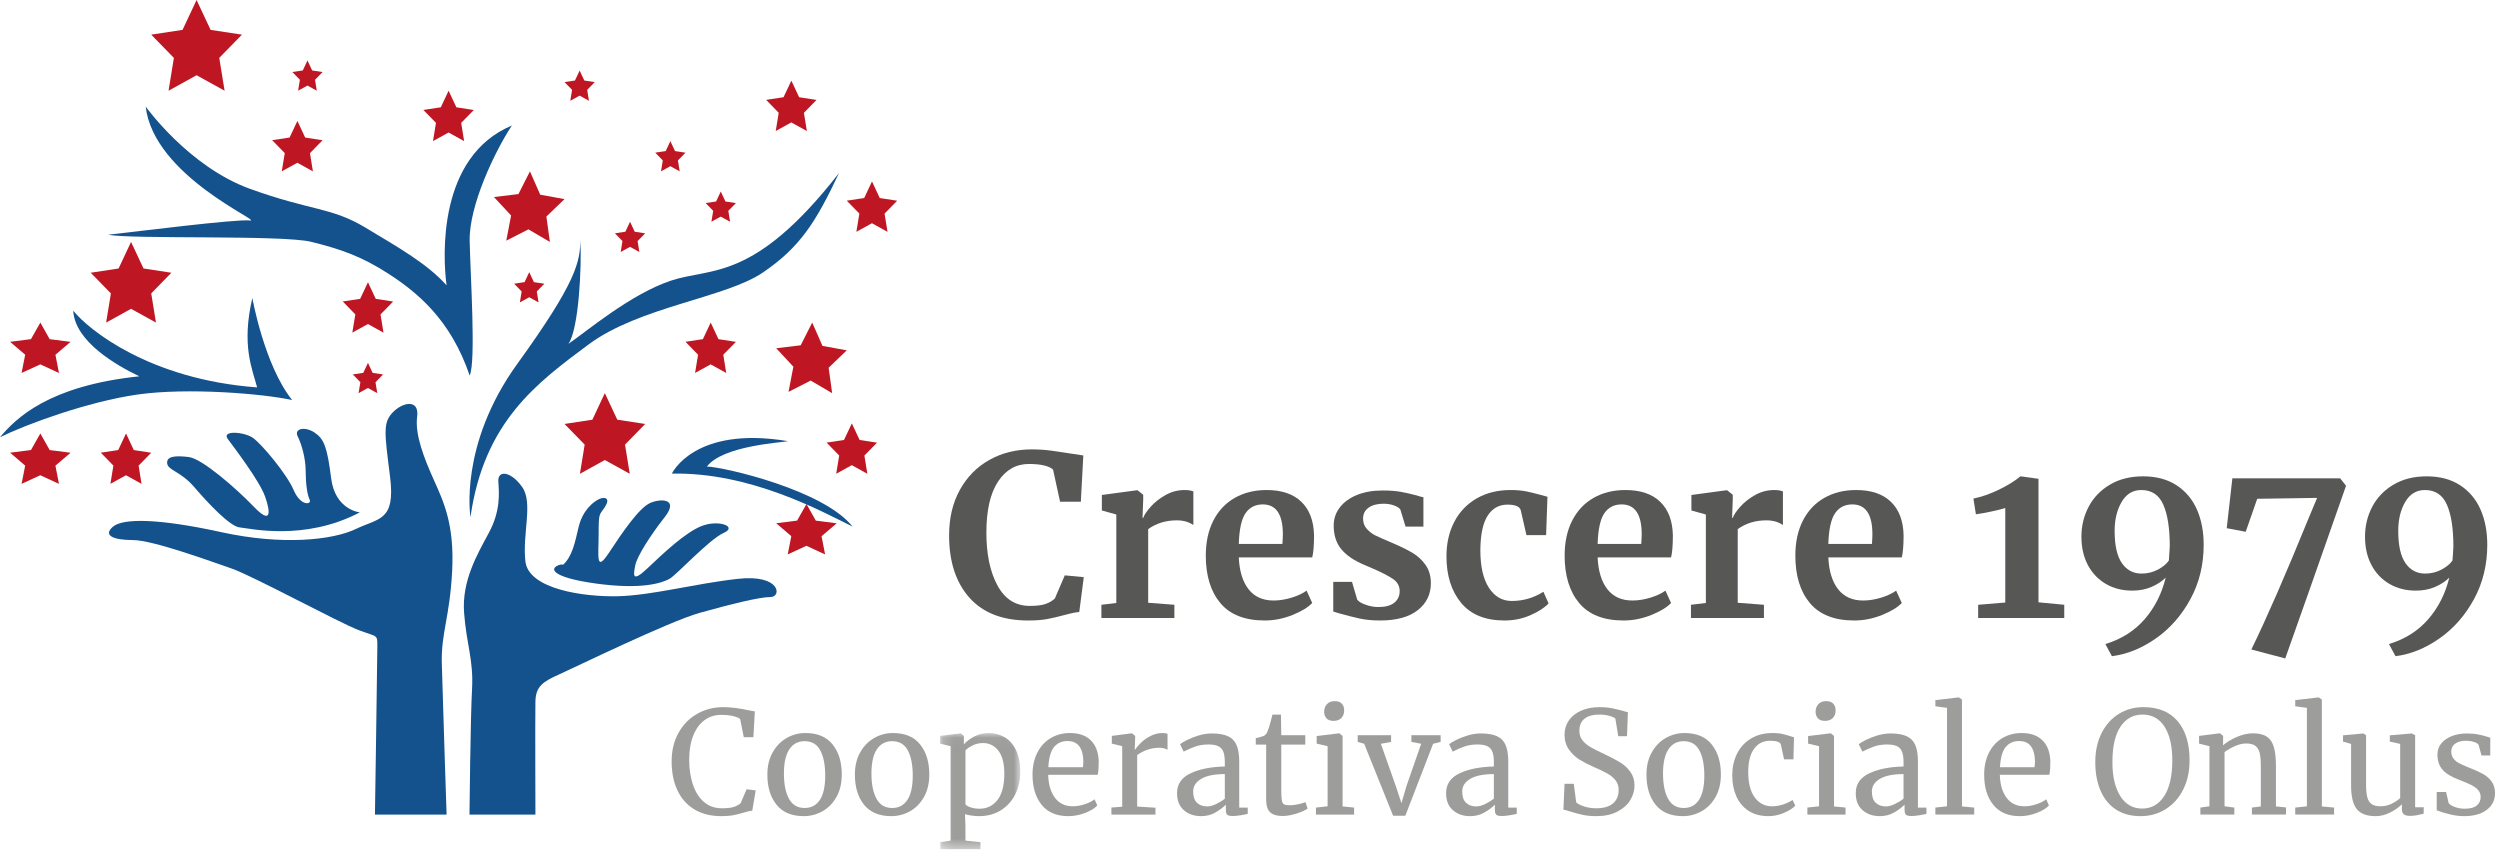 <svg xmlns="http://www.w3.org/2000/svg" xmlns:xlink="http://www.w3.org/1999/xlink" width="248px" height="85px" viewBox="0 0 248 85"><title>logo</title><desc>Created with Sketch.</desc><defs><polygon id="path-1" points="0.182 0.039 8.136 0.039 8.136 11.562 0.182 11.562"></polygon></defs><g id="Symbols" stroke="none" stroke-width="1" fill="none" fill-rule="evenodd"><g id="menu" transform="translate(-70, -7)"><g id="logo" transform="translate(70, 7)"><polygon id="Fill-1" fill="#BE1622" points="19.5 0 18.109 2.963 15 3.438 17.25 5.744 16.719 9 19.5 7.463 22.281 9 21.75 5.744 24 3.438 20.891 2.963"></polygon><polygon id="Fill-2" fill="#BE1622" points="13 24 14.236 26.634 17 27.056 15.001 29.106 15.472 32 13 30.634 10.528 32 11 29.106 9 27.056 11.764 26.634"></polygon><polygon id="Fill-3" fill="#BE1622" points="60 39 61.236 41.634 64 42.056 62 44.106 62.472 47 60 45.634 57.528 47 57.999 44.106 56 42.056 58.763 41.634"></polygon><polygon id="Fill-4" fill="#BE1622" points="80.571 32 81.591 34.315 84 34.752 82.202 36.478 82.548 39 80.417 37.752 78.222 38.874 78.702 36.376 77 34.547 79.429 34.252"></polygon><polygon id="Fill-5" fill="#BE1622" points="52.571 17 53.591 19.315 56 19.752 54.202 21.478 54.548 24 52.417 22.752 50.221 23.874 50.702 21.376 49 19.547 51.429 19.252"></polygon><polygon id="Fill-6" fill="#BE1622" points="78.502 8 79.273 9.646 81 9.912 79.748 11.191 80.041 13 78.497 12.144 76.952 12.996 77.248 11.188 76 9.906 77.728 9.644"></polygon><polygon id="Fill-7" fill="#BE1622" points="44.502 9 45.273 10.646 47 10.912 45.749 12.191 46.042 14 44.498 13.144 42.952 13.996 43.249 12.188 42 10.907 43.728 10.644"></polygon><polygon id="Fill-8" fill="#BE1622" points="29.502 12 30.273 13.646 32 13.912 30.748 15.191 31.041 17 29.497 16.145 27.951 16.996 28.249 15.188 27 13.906 28.727 13.644"></polygon><polygon id="Fill-9" fill="#BE1622" points="36.502 28 37.273 29.646 39 29.912 37.748 31.191 38.042 33 36.497 32.144 34.951 32.996 35.249 31.188 34 29.906 35.727 29.644"></polygon><polygon id="Fill-10" fill="#BE1622" points="70.502 32 71.273 33.646 73 33.912 71.749 35.191 72.041 37 70.497 36.145 68.951 36.995 69.249 35.188 68 33.906 69.728 33.644"></polygon><polygon id="Fill-11" fill="#BE1622" points="62.501 22 62.964 22.988 64 23.147 63.249 23.915 63.425 25 62.499 24.487 61.571 24.998 61.749 23.913 61 23.143 62.037 22.987"></polygon><polygon id="Fill-12" fill="#BE1622" points="30.501 6 30.964 6.988 32 7.147 31.249 7.915 31.425 9 30.499 8.487 29.571 8.998 29.749 7.913 29 7.143 30.037 6.987"></polygon><polygon id="Fill-13" fill="#BE1622" points="57.501 7 57.964 7.988 59 8.147 58.25 8.915 58.425 10 57.499 9.487 56.571 9.998 56.75 8.913 56 8.144 57.037 7.987"></polygon><polygon id="Fill-14" fill="#BE1622" points="71.501 19 71.964 19.988 73 20.147 72.249 20.915 72.425 22 71.498 21.487 70.571 21.997 70.749 20.913 70 20.144 71.037 19.987"></polygon><polygon id="Fill-15" fill="#BE1622" points="66.501 14 66.964 14.988 68 15.147 67.25 15.915 67.425 17 66.498 16.487 65.571 16.998 65.749 15.913 65 15.144 66.037 14.987"></polygon><polygon id="Fill-16" fill="#BE1622" points="36.502 36 36.964 36.988 38 37.147 37.249 37.915 37.425 39 36.498 38.487 35.571 38.998 35.749 37.913 35 37.144 36.037 36.987"></polygon><polygon id="Fill-17" fill="#BE1622" points="52.501 27 52.964 27.988 54 28.147 53.249 28.915 53.425 30 52.498 29.487 51.571 29.997 51.749 28.913 51 28.144 52.037 27.987"></polygon><polygon id="Fill-18" fill="#BE1622" points="86.502 18 87.273 19.646 89 19.912 87.748 21.191 88.042 23 86.497 22.144 84.952 22.996 85.249 21.189 84 19.907 85.727 19.644"></polygon><polygon id="Fill-19" fill="#BE1622" points="84.502 42 85.273 43.646 87 43.912 85.748 45.191 86.042 47 84.497 46.144 82.952 46.996 83.249 45.188 82 43.907 83.727 43.644"></polygon><polygon id="Fill-20" fill="#BE1622" points="80.002 50 80.927 51.646 83 51.912 81.498 53.192 81.85 55 79.997 54.144 78.142 54.996 78.498 53.189 77 51.906 79.073 51.644"></polygon><polygon id="Fill-21" fill="#BE1622" points="4.002 32 4.927 33.646 7 33.912 5.498 35.192 5.85 37 3.997 36.144 2.142 36.996 2.498 35.189 1 33.907 3.073 33.644"></polygon><polygon id="Fill-22" fill="#BE1622" points="4.002 43 4.927 44.646 7 44.912 5.498 46.192 5.849 48 3.997 47.144 2.142 47.996 2.498 46.189 1 44.906 3.073 44.644"></polygon><polygon id="Fill-23" fill="#BE1622" points="12.502 43 13.273 44.646 15 44.913 13.749 46.191 14.042 48 12.498 47.144 10.952 47.996 11.249 46.188 10 44.906 11.728 44.644"></polygon><g id="Group-111" transform="translate(0, 10)"><path d="M14.451,0.57 C14.451,0.57 18.716,6.535 24.796,8.731 C30.877,10.929 32.851,10.537 36.247,12.577 C39.643,14.617 42.406,16.187 44.301,18.306 C43.907,15.402 43.432,5.514 50.777,2.454 C49.118,4.965 46.512,10.379 46.591,13.911 C46.67,17.442 47.223,25.917 46.591,27.252 C44.696,21.68 41.38,19.012 38.616,17.207 C35.852,15.402 33.72,14.696 30.877,13.99 C28.034,13.283 12.951,13.754 10.739,13.283 C13.582,12.969 23.453,11.713 24.796,11.87 C26.139,12.028 15.241,7.476 14.451,0.57" id="Fill-24" fill="#14528D"></path><path d="M46.671,41.299 C46.671,41.299 45.486,34.158 51.329,26.075 C57.173,17.992 57.568,15.951 57.568,13.754 C57.726,16.422 57.41,22.701 56.384,24.113 C58.121,22.935 62.543,19.169 66.571,17.835 C70.598,16.501 74.783,17.992 83.233,7.162 C80.943,12.028 79.364,14.538 75.652,17.05 C71.941,19.561 63.412,20.425 58.358,24.191 C53.304,27.958 48.013,31.803 46.671,41.299" id="Fill-26" fill="#14528D"></path><path d="M25.033,19.561 C25.033,19.561 26.218,26.232 28.981,29.685 C26.139,29.057 18.637,28.429 13.662,29.135 C8.687,29.842 2.527,32.118 0,33.373 C1.579,31.49 4.817,28.272 13.819,27.33 C11.529,26.232 7.423,23.878 7.265,20.817 C8.766,22.7 14.846,27.644 25.507,28.429 C25.033,26.624 23.928,24.269 25.033,19.561" id="Fill-28" fill="#14528D"></path><path d="M66.65,36.983 C66.65,36.983 68.86,32.196 78.179,33.765 C77.31,33.922 71.703,34.236 70.124,36.277 C71.941,36.355 81.732,38.631 84.575,42.241 C81.416,40.672 74.388,36.826 66.65,36.983" id="Fill-30" fill="#14528D"></path><path d="M35.694,40.828 C35.694,40.828 33.246,40.593 32.851,37.454 C32.456,34.315 32.14,33.53 31.192,32.902 C30.245,32.274 29.139,32.51 29.534,33.295 C29.929,34.079 30.324,35.491 30.324,36.747 C30.324,38.003 30.482,39.102 30.719,39.573 C30.956,40.044 29.85,40.279 29.139,38.631 C28.429,36.983 25.981,34.079 25.112,33.452 C24.244,32.824 21.953,32.667 22.585,33.53 C23.217,34.393 25.744,37.689 26.296,39.259 C26.85,40.828 26.929,42.084 25.191,40.279 C23.454,38.474 20.058,35.491 18.715,35.335 C17.373,35.178 16.504,35.256 16.583,35.963 C16.662,36.669 17.925,36.747 19.268,38.317 C20.611,39.886 22.822,42.241 23.77,42.319 C24.717,42.398 30.166,43.731 35.694,40.828" id="Fill-32" fill="#14528D"></path><path d="M38.931,30.94 C39.897,29.901 41.616,29.528 41.38,31.333 C41.143,33.138 42.09,35.491 43.038,37.611 C43.986,39.729 45.092,42.006 44.854,46.635 C44.617,51.265 43.749,52.757 43.828,55.817 C43.907,58.878 44.302,70.806 44.302,70.806 L37.194,70.806 C37.194,70.806 37.431,55.424 37.431,54.169 C37.431,52.913 37.51,53.227 35.615,52.521 C33.72,51.815 25.033,47.106 22.98,46.4 C20.927,45.694 15.162,43.575 13.188,43.575 C11.214,43.575 10.187,43.104 11.214,42.241 C12.24,41.377 15.873,41.456 21.953,42.79 C28.034,44.124 33.009,43.575 35.299,42.476 C37.589,41.377 39.247,41.692 38.694,37.297 C38.142,32.902 37.984,31.961 38.931,30.94" id="Fill-34" fill="#14528D"></path><path d="M53.114,70.806 C53.114,70.806 53.082,61.075 53.114,59.584 C53.146,58.092 53.857,57.622 55.436,56.916 C57.015,56.21 66.334,51.658 69.413,50.794 C72.493,49.931 75.336,49.225 76.442,49.225 C77.547,49.225 77.468,46.949 73.204,47.42 C68.939,47.891 64.675,49.068 61.28,49.146 C57.884,49.225 52.436,48.44 52.12,45.694 C51.803,42.947 52.909,39.886 51.803,38.317 C50.698,36.747 49.355,36.59 49.434,37.768 C49.513,38.945 49.671,40.671 48.487,42.869 C47.302,45.066 45.802,47.656 46.038,50.794 C46.275,53.933 46.986,55.503 46.828,58.329 C46.671,61.154 46.572,70.806 46.572,70.806 L53.114,70.806 Z" id="Fill-36" fill="#14528D"></path><path d="M55.881,46.01 C56.779,45.144 57.016,43.889 57.41,42.241 C57.805,40.593 58.91,39.73 59.464,39.494 C60.016,39.259 60.568,39.416 60.016,40.279 C59.464,41.142 59.385,40.749 59.385,42.947 C59.385,45.144 59.068,46.871 60.41,44.831 C61.753,42.79 63.412,40.358 64.517,39.886 C65.623,39.416 67.36,39.494 65.939,41.299 C64.517,43.104 63.175,45.223 63.017,46.086 C62.859,46.949 62.622,47.891 64.201,46.4 C65.781,44.909 67.992,42.79 69.65,42.162 C71.308,41.534 73.204,42.241 71.782,42.869 C70.36,43.496 67.123,47.028 66.413,47.42 C65.702,47.813 63.727,48.519 59.147,47.891 C54.567,47.264 54.409,46.322 55.594,46.008" id="Fill-38" fill="#14528D"></path><path d="M96.168,49.292 C94.824,47.785 94.151,45.725 94.151,43.111 C94.151,41.388 94.505,39.884 95.216,38.6 C95.925,37.315 96.9,36.324 98.141,35.626 C99.381,34.928 100.786,34.579 102.355,34.579 C103.013,34.579 103.648,34.62 104.26,34.701 C104.873,34.783 105.598,34.891 106.435,35.025 C107.063,35.129 107.407,35.181 107.466,35.181 L107.219,39.769 L105.158,39.769 L104.463,36.584 C104.297,36.421 104.014,36.287 103.61,36.183 C103.207,36.079 102.691,36.026 102.064,36.026 C100.793,36.026 99.774,36.609 99.004,37.775 C98.234,38.941 97.849,40.631 97.849,42.843 C97.849,44.982 98.215,46.727 98.948,48.078 C99.68,49.43 100.748,50.106 102.153,50.106 C102.826,50.106 103.345,50.042 103.711,49.916 C104.077,49.79 104.387,49.609 104.641,49.37 L105.628,47.075 L107.511,47.254 L107.063,50.707 C106.748,50.737 106.438,50.793 106.132,50.874 C105.826,50.955 105.635,51.004 105.56,51.019 C104.963,51.182 104.406,51.312 103.891,51.409 C103.376,51.505 102.743,51.554 101.997,51.554 C99.455,51.554 97.513,50.8 96.168,49.292" id="Fill-40" fill="#575756"></path><path d="M109.259,49.994 L110.738,49.816 L110.738,41.039 L109.304,40.638 L109.304,39.101 L112.778,38.633 L112.846,38.633 L113.406,39.079 L113.406,39.569 L113.338,41.373 L113.406,41.373 C113.51,41.076 113.757,40.709 114.146,40.27 C114.534,39.833 115.024,39.446 115.614,39.112 C116.204,38.778 116.843,38.611 117.531,38.611 C117.859,38.611 118.144,38.655 118.382,38.745 L118.382,42.086 C117.934,41.774 117.388,41.618 116.746,41.618 C115.655,41.618 114.706,41.908 113.899,42.487 L113.899,49.794 L116.499,49.994 L116.499,51.308 L109.259,51.308 L109.259,49.994 Z" id="Fill-42" fill="#575756"></path><path d="M127.214,43.957 C127.244,43.541 127.259,43.222 127.259,43 C127.259,41.025 126.594,40.037 125.264,40.037 C124.532,40.037 123.964,40.326 123.561,40.905 C123.157,41.485 122.933,42.502 122.888,43.957 L127.214,43.957 Z M121.061,49.827 C120.097,48.677 119.615,47.106 119.615,45.116 C119.615,43.779 119.866,42.621 120.366,41.64 C120.867,40.66 121.573,39.911 122.485,39.391 C123.396,38.871 124.45,38.611 125.645,38.611 C127.14,38.611 128.291,39.001 129.097,39.781 C129.905,40.56 130.323,41.67 130.353,43.111 C130.353,44.091 130.293,44.819 130.173,45.294 L122.888,45.294 C122.948,46.645 123.27,47.696 123.852,48.446 C124.435,49.196 125.264,49.571 126.34,49.571 C126.923,49.571 127.525,49.474 128.145,49.282 C128.765,49.089 129.254,48.858 129.613,48.59 L130.173,49.816 C129.77,50.247 129.116,50.644 128.212,51.008 C127.307,51.372 126.393,51.553 125.466,51.553 C123.494,51.553 122.025,50.978 121.061,49.827 L121.061,49.827 Z" id="Fill-44" fill="#575756"></path><path d="M134.634,49.482 C134.754,49.66 135.027,49.827 135.452,49.983 C135.878,50.139 136.307,50.217 136.741,50.217 C137.444,50.217 137.97,50.072 138.321,49.782 C138.673,49.493 138.848,49.111 138.848,48.635 C138.848,48.146 138.632,47.748 138.198,47.443 C137.765,47.139 137.033,46.764 136.001,46.319 L135.374,46.051 C134.342,45.621 133.573,45.101 133.065,44.492 C132.557,43.883 132.302,43.096 132.302,42.131 C132.302,41.462 132.505,40.865 132.908,40.338 C133.312,39.81 133.88,39.399 134.612,39.1 C135.343,38.804 136.188,38.656 137.145,38.656 C137.847,38.656 138.449,38.7 138.95,38.789 C139.45,38.878 139.977,38.998 140.53,39.145 C140.828,39.25 141.052,39.309 141.202,39.324 L141.202,42.242 L139.431,42.242 L138.916,40.549 C138.826,40.401 138.624,40.267 138.31,40.148 C137.997,40.03 137.638,39.969 137.234,39.969 C136.621,39.969 136.132,40.1 135.767,40.359 C135.4,40.62 135.217,40.98 135.217,41.44 C135.217,41.856 135.343,42.201 135.598,42.476 C135.852,42.75 136.128,42.962 136.428,43.111 C136.726,43.259 137.279,43.504 138.087,43.846 C138.893,44.188 139.562,44.514 140.093,44.826 C140.622,45.138 141.064,45.542 141.415,46.04 C141.766,46.538 141.942,47.143 141.942,47.855 C141.942,48.955 141.508,49.846 140.642,50.529 C139.775,51.212 138.526,51.553 136.898,51.553 C136.136,51.553 135.452,51.487 134.847,51.353 C134.242,51.219 133.543,51.041 132.751,50.818 L132.258,50.662 L132.258,47.722 L134.119,47.722 L134.634,49.482 Z" id="Fill-46" fill="#575756"></path><path d="M144.262,41.774 C144.778,40.779 145.517,40.003 146.481,39.447 C147.445,38.889 148.569,38.611 149.855,38.611 C150.452,38.611 150.968,38.656 151.401,38.744 C151.835,38.834 152.32,38.952 152.859,39.1 L153.509,39.279 L153.374,43.088 L151.424,43.088 L150.863,40.638 C150.774,40.252 150.333,40.059 149.541,40.059 C148.704,40.059 148.051,40.423 147.58,41.15 C147.109,41.878 146.866,43.014 146.851,44.559 C146.851,46.193 147.134,47.443 147.703,48.312 C148.27,49.181 149.025,49.616 149.967,49.616 C151.102,49.616 152.148,49.311 153.105,48.702 L153.62,49.86 C153.232,50.277 152.638,50.662 151.839,51.018 C151.039,51.375 150.176,51.553 149.25,51.553 C147.337,51.553 145.898,50.967 144.934,49.794 C143.97,48.621 143.489,47.084 143.489,45.183 C143.489,43.905 143.746,42.769 144.262,41.774" id="Fill-48" fill="#575756"></path><path d="M162.811,43.957 C162.841,43.541 162.856,43.222 162.856,43 C162.856,41.025 162.191,40.037 160.861,40.037 C160.128,40.037 159.561,40.326 159.157,40.905 C158.754,41.485 158.53,42.502 158.485,43.957 L162.811,43.957 Z M156.658,49.827 C155.694,48.677 155.212,47.106 155.212,45.116 C155.212,43.779 155.462,42.621 155.963,41.64 C156.464,40.66 157.17,39.911 158.081,39.391 C158.993,38.871 160.046,38.611 161.242,38.611 C162.736,38.611 163.888,39.001 164.694,39.781 C165.502,40.56 165.919,41.67 165.949,43.111 C165.949,44.091 165.889,44.819 165.77,45.294 L158.485,45.294 C158.544,46.645 158.866,47.696 159.449,48.446 C160.032,49.196 160.861,49.571 161.937,49.571 C162.52,49.571 163.122,49.474 163.742,49.282 C164.362,49.089 164.851,48.858 165.21,48.59 L165.77,49.816 C165.367,50.247 164.712,50.644 163.809,51.008 C162.904,51.372 161.989,51.553 161.063,51.553 C159.091,51.553 157.622,50.978 156.658,49.827 L156.658,49.827 Z" id="Fill-50" fill="#575756"></path><path d="M167.743,49.994 L169.222,49.816 L169.222,41.039 L167.787,40.638 L167.787,39.101 L171.262,38.633 L171.329,38.633 L171.89,39.079 L171.89,39.569 L171.822,41.373 L171.89,41.373 C171.994,41.076 172.241,40.709 172.629,40.27 C173.018,39.833 173.507,39.446 174.098,39.112 C174.688,38.778 175.327,38.611 176.014,38.611 C176.343,38.611 176.627,38.655 176.866,38.745 L176.866,42.086 C176.418,41.774 175.872,41.618 175.23,41.618 C174.139,41.618 173.19,41.908 172.383,42.487 L172.383,49.794 L174.983,49.994 L174.983,51.308 L167.743,51.308 L167.743,49.994 Z" id="Fill-52" fill="#575756"></path><path d="M185.698,43.957 C185.728,43.541 185.742,43.222 185.742,43 C185.742,41.025 185.077,40.037 183.747,40.037 C183.015,40.037 182.447,40.326 182.044,40.905 C181.64,41.485 181.416,42.502 181.371,43.957 L185.698,43.957 Z M179.544,49.827 C178.58,48.677 178.098,47.106 178.098,45.116 C178.098,43.779 178.349,42.621 178.849,41.64 C179.35,40.66 180.056,39.911 180.968,39.391 C181.88,38.871 182.933,38.611 184.128,38.611 C185.623,38.611 186.774,39.001 187.581,39.781 C188.388,40.56 188.806,41.67 188.836,43.111 C188.836,44.091 188.776,44.819 188.656,45.294 L181.371,45.294 C181.431,46.645 181.753,47.696 182.335,48.446 C182.918,49.196 183.747,49.571 184.823,49.571 C185.406,49.571 186.008,49.474 186.628,49.282 C187.248,49.089 187.737,48.858 188.096,48.59 L188.656,49.816 C188.253,50.247 187.599,50.644 186.695,51.008 C185.791,51.372 184.876,51.553 183.949,51.553 C181.977,51.553 180.508,50.978 179.544,49.827 L179.544,49.827 Z" id="Fill-54" fill="#575756"></path><path d="M198.923,40.393 C198.669,40.482 198.213,40.597 197.556,40.738 C196.898,40.879 196.383,40.972 196.009,41.016 L195.763,39.457 C196.569,39.294 197.41,39.001 198.284,38.578 C199.159,38.154 199.872,37.713 200.425,37.252 L200.448,37.252 L202.218,37.497 L202.218,49.749 L204.774,49.994 L204.774,51.308 L196.233,51.308 L196.233,49.994 L198.923,49.771 L198.923,40.393 Z" id="Fill-56" fill="#575756"></path><path d="M214.076,46.497 C214.57,46.23 214.928,45.932 215.152,45.605 C215.182,45.294 215.211,44.826 215.242,44.202 C215.242,42.42 215.029,41.043 214.603,40.07 C214.177,39.098 213.449,38.611 212.417,38.611 C211.581,38.611 210.93,39.004 210.467,39.792 C210.004,40.578 209.772,41.537 209.772,42.665 C209.772,44.106 210.011,45.171 210.49,45.862 C210.968,46.553 211.617,46.898 212.44,46.898 C213.037,46.898 213.583,46.764 214.076,46.497 M215.903,38.132 C216.807,38.719 217.483,39.521 217.932,40.538 C218.38,41.555 218.605,42.725 218.605,44.046 C218.605,46.022 218.168,47.815 217.293,49.426 C216.419,51.038 215.279,52.337 213.875,53.324 C212.47,54.312 211.012,54.902 209.503,55.095 L208.853,53.892 C210.452,53.402 211.752,52.578 212.754,51.42 C213.755,50.262 214.45,48.888 214.838,47.298 C214.465,47.67 213.994,47.979 213.426,48.223 C212.858,48.468 212.223,48.59 211.521,48.59 C210.535,48.59 209.66,48.368 208.898,47.923 C208.136,47.477 207.542,46.853 207.116,46.051 C206.69,45.249 206.477,44.313 206.477,43.244 C206.477,42.161 206.72,41.161 207.205,40.248 C207.691,39.335 208.398,38.607 209.324,38.065 C210.251,37.523 211.341,37.252 212.597,37.252 C213.897,37.252 214.999,37.545 215.903,38.132" id="Fill-58" fill="#575756"></path><path d="M223.334,54.427 C224.844,51.338 226.726,47.024 228.983,41.484 L229.857,39.391 L223.917,39.48 L222.774,42.754 L220.891,42.397 L221.451,37.452 L232.144,37.452 L232.727,38.188 L229.185,48.279 L226.696,55.318 L223.334,54.427 Z" id="Fill-60" fill="#575756"></path><path d="M242.209,46.497 C242.702,46.23 243.061,45.932 243.285,45.605 C243.315,45.294 243.344,44.826 243.375,44.202 C243.375,42.42 243.162,41.043 242.735,40.07 C242.31,39.098 241.582,38.611 240.55,38.611 C239.713,38.611 239.063,39.004 238.599,39.792 C238.137,40.578 237.905,41.537 237.905,42.665 C237.905,44.106 238.144,45.171 238.623,45.862 C239.1,46.553 239.75,46.898 240.572,46.898 C241.17,46.898 241.716,46.764 242.209,46.497 M244.036,38.132 C244.94,38.719 245.616,39.521 246.065,40.538 C246.513,41.555 246.738,42.725 246.738,44.046 C246.738,46.022 246.3,47.815 245.426,49.426 C244.551,51.038 243.412,52.337 242.007,53.324 C240.602,54.312 239.145,54.902 237.636,55.095 L236.986,53.892 C238.585,53.402 239.885,52.578 240.887,51.42 C241.888,50.262 242.582,48.888 242.971,47.298 C242.597,47.67 242.127,47.979 241.558,48.223 C240.991,48.468 240.356,48.59 239.653,48.59 C238.667,48.59 237.793,48.368 237.031,47.923 C236.269,47.477 235.674,46.853 235.249,46.051 C234.823,45.249 234.61,44.313 234.61,43.244 C234.61,42.161 234.853,41.161 235.338,40.248 C235.824,39.335 236.53,38.607 237.456,38.065 C238.383,37.523 239.474,37.252 240.729,37.252 C242.03,37.252 243.131,37.545 244.036,38.132" id="Fill-62" fill="#575756"></path><path d="M68.875,70.288 C68.137,69.838 67.578,69.207 67.197,68.393 C66.817,67.58 66.626,66.624 66.626,65.527 C66.626,64.468 66.85,63.53 67.298,62.717 C67.745,61.903 68.358,61.272 69.14,60.822 C69.92,60.373 70.796,60.148 71.767,60.148 C72.5,60.148 73.38,60.261 74.408,60.488 L74.88,60.574 L74.737,63.128 L73.781,63.128 L73.424,61.326 C73.29,61.213 73.059,61.116 72.731,61.036 C72.402,60.955 72.001,60.915 71.524,60.915 C70.915,60.915 70.372,61.087 69.897,61.432 C69.42,61.779 69.046,62.287 68.775,62.958 C68.504,63.63 68.368,64.434 68.368,65.371 C68.368,66.26 68.487,67.069 68.726,67.797 C68.963,68.525 69.325,69.105 69.81,69.536 C70.296,69.966 70.896,70.181 71.61,70.181 C72.114,70.181 72.503,70.138 72.773,70.053 C73.045,69.969 73.276,69.845 73.466,69.684 L74.066,68.294 L74.966,68.407 L74.623,70.423 C74.423,70.432 74.128,70.499 73.737,70.621 C73.395,70.726 73.064,70.807 72.745,70.869 C72.426,70.931 72.029,70.961 71.553,70.961 C70.505,70.961 69.613,70.737 68.875,70.288" id="Fill-64" fill="#9D9D9C"></path><path d="M81.335,69.344 C81.686,68.805 81.862,68.006 81.862,66.946 C81.862,65.895 81.701,65.063 81.377,64.448 C81.053,63.833 80.534,63.525 79.82,63.525 C79.164,63.525 78.657,63.795 78.3,64.335 C77.943,64.874 77.765,65.674 77.765,66.733 C77.765,67.783 77.93,68.615 78.264,69.23 C78.597,69.845 79.116,70.153 79.82,70.153 C80.478,70.153 80.982,69.884 81.335,69.344 M76.651,64.633 C77.003,64.008 77.467,63.532 78.043,63.206 C78.618,62.88 79.235,62.716 79.892,62.716 C81.092,62.716 81.993,63.095 82.598,63.853 C83.203,64.61 83.505,65.603 83.505,66.832 C83.505,67.693 83.329,68.436 82.977,69.06 C82.624,69.685 82.161,70.157 81.584,70.479 C81.008,70.801 80.392,70.961 79.735,70.961 C78.535,70.961 77.633,70.583 77.029,69.826 C76.424,69.07 76.122,68.076 76.122,66.846 C76.122,65.995 76.298,65.257 76.651,64.633" id="Fill-66" fill="#9D9D9C"></path><path d="M90.017,69.344 C90.368,68.805 90.545,68.006 90.545,66.946 C90.545,65.895 90.383,65.063 90.059,64.448 C89.736,63.833 89.216,63.525 88.502,63.525 C87.846,63.525 87.339,63.795 86.982,64.335 C86.625,64.874 86.447,65.674 86.447,66.733 C86.447,67.783 86.613,68.615 86.946,69.23 C87.28,69.845 87.798,70.153 88.502,70.153 C89.16,70.153 89.665,69.884 90.017,69.344 M85.333,64.633 C85.685,64.008 86.149,63.532 86.725,63.206 C87.3,62.88 87.917,62.716 88.575,62.716 C89.774,62.716 90.676,63.095 91.28,63.853 C91.885,64.61 92.187,65.603 92.187,66.832 C92.187,67.693 92.011,68.436 91.659,69.06 C91.306,69.685 90.843,70.157 90.267,70.479 C89.69,70.801 89.074,70.961 88.417,70.961 C87.218,70.961 86.316,70.583 85.711,69.826 C85.106,69.07 84.804,68.076 84.804,66.846 C84.804,65.995 84.98,65.257 85.333,64.633" id="Fill-68" fill="#9D9D9C"></path><g id="Group-72" transform="translate(93.077, 62.678)"><mask id="mask-2" fill="white"><use xlink:href="#path-1"></use></mask><g id="Clip-71"></g><path d="M3.423,1.259 C3.109,1.411 2.866,1.576 2.695,1.756 L2.695,7.105 C2.762,7.219 2.93,7.321 3.202,7.411 C3.473,7.501 3.77,7.546 4.095,7.546 C4.827,7.546 5.42,7.257 5.872,6.68 C6.324,6.103 6.55,5.232 6.55,4.069 C6.55,3.047 6.353,2.286 5.958,1.784 C5.563,1.283 5.056,1.032 4.437,1.032 C4.075,1.032 3.738,1.108 3.423,1.259 M7.636,6.12 C7.302,6.786 6.826,7.314 6.208,7.702 C5.589,8.09 4.865,8.283 4.037,8.283 C3.809,8.283 3.561,8.265 3.294,8.227 C3.027,8.189 2.814,8.142 2.652,8.085 L2.695,9.277 L2.695,10.71 L4.18,10.867 L4.18,11.562 L0.195,11.562 L0.195,10.867 L1.224,10.71 L1.224,1.344 L0.182,1.089 L0.182,0.323 L2.209,0.067 L2.238,0.067 L2.538,0.323 L2.538,1.16 C2.824,0.847 3.178,0.583 3.602,0.365 C4.025,0.148 4.499,0.039 5.023,0.039 C5.584,0.039 6.101,0.176 6.572,0.45 C7.043,0.725 7.422,1.15 7.707,1.728 C7.993,2.305 8.136,3.033 8.136,3.912 C8.136,4.717 7.969,5.453 7.636,6.12" id="Fill-70" fill="#9D9D9C" mask="url(#mask-2)"></path></g><path d="M107.424,66.109 C107.452,65.91 107.466,65.706 107.466,65.498 C107.457,64.883 107.326,64.398 107.074,64.043 C106.822,63.689 106.424,63.511 105.881,63.511 C105.329,63.511 104.889,63.71 104.56,64.108 C104.232,64.505 104.044,65.172 103.996,66.109 L107.424,66.109 Z M103.332,69.841 C102.728,69.093 102.426,68.096 102.426,66.846 C102.426,66.023 102.583,65.299 102.897,64.676 C103.211,64.051 103.651,63.568 104.218,63.228 C104.784,62.887 105.429,62.717 106.153,62.717 C107.038,62.717 107.726,62.96 108.216,63.448 C108.707,63.935 108.966,64.632 108.994,65.54 C108.994,66.118 108.961,66.558 108.894,66.86 L103.982,66.86 C104.001,67.797 104.22,68.552 104.639,69.124 C105.058,69.697 105.653,69.983 106.424,69.983 C106.805,69.983 107.203,69.914 107.616,69.776 C108.031,69.64 108.352,69.476 108.58,69.288 L108.852,69.911 C108.576,70.196 108.166,70.441 107.623,70.649 C107.081,70.858 106.528,70.962 105.967,70.962 C104.815,70.962 103.937,70.588 103.332,69.841 L103.332,69.841 Z" id="Fill-73" fill="#9D9D9C"></path><path d="M110.251,70.11 L111.322,70.025 L111.322,64.022 L110.293,63.767 L110.293,63 L112.264,62.745 L112.293,62.745 L112.607,63 L112.607,63.256 L112.564,64.363 L112.607,64.363 C112.702,64.202 112.873,63.994 113.121,63.739 C113.369,63.483 113.687,63.249 114.078,63.036 C114.468,62.823 114.891,62.717 115.348,62.717 C115.539,62.717 115.696,62.741 115.82,62.788 L115.82,64.377 C115.753,64.33 115.647,64.285 115.498,64.242 C115.351,64.2 115.187,64.179 115.006,64.179 C114.216,64.179 113.482,64.42 112.807,64.902 L112.807,70.011 L114.621,70.124 L114.621,70.806 L110.251,70.806 L110.251,70.11 Z" id="Fill-75" fill="#9D9D9C"></path><path d="M120.618,69.77 C120.941,69.618 121.237,69.438 121.503,69.23 L121.503,66.79 C120.465,66.79 119.683,66.948 119.154,67.265 C118.626,67.582 118.361,67.996 118.361,68.507 C118.361,69.018 118.488,69.394 118.74,69.635 C118.993,69.876 119.333,69.997 119.761,69.997 C120.009,69.997 120.295,69.921 120.618,69.77 M118.105,66.711 C118.999,66.29 120.132,66.066 121.503,66.037 L121.503,65.64 C121.503,65.195 121.456,64.845 121.361,64.59 C121.266,64.335 121.101,64.148 120.868,64.029 C120.634,63.911 120.304,63.852 119.875,63.852 C119.39,63.852 118.954,63.921 118.568,64.058 C118.183,64.195 117.8,64.363 117.419,64.562 L117.062,63.824 C117.186,63.72 117.415,63.582 117.748,63.412 C118.08,63.242 118.466,63.09 118.905,62.958 C119.342,62.826 119.78,62.759 120.218,62.759 C120.894,62.759 121.429,62.852 121.825,63.037 C122.219,63.22 122.503,63.517 122.674,63.923 C122.846,64.33 122.931,64.874 122.931,65.555 L122.931,70.111 L123.774,70.111 L123.774,70.734 C123.583,70.782 123.343,70.829 123.053,70.876 C122.762,70.924 122.508,70.948 122.289,70.948 C122.022,70.948 121.841,70.907 121.746,70.827 C121.651,70.747 121.603,70.569 121.603,70.294 L121.603,69.827 C121.318,70.111 120.968,70.371 120.554,70.607 C120.14,70.843 119.671,70.961 119.147,70.961 C118.462,70.961 117.893,70.765 117.441,70.372 C116.989,69.98 116.763,69.415 116.763,68.677 C116.763,67.788 117.21,67.133 118.105,66.711" id="Fill-77" fill="#9D9D9C"></path><path d="M126.001,70.579 C125.734,70.333 125.602,69.911 125.602,69.315 L125.602,63.867 L124.573,63.867 L124.573,63.228 C124.621,63.218 124.754,63.185 124.973,63.129 C125.192,63.071 125.34,63.02 125.416,62.972 C125.568,62.887 125.687,62.717 125.773,62.461 C125.849,62.281 125.939,61.993 126.044,61.596 C126.149,61.198 126.21,60.962 126.229,60.886 L127.072,60.886 L127.101,62.93 L129.485,62.93 L129.485,63.867 L127.101,63.867 L127.101,68.223 C127.101,68.762 127.117,69.141 127.151,69.358 C127.184,69.576 127.256,69.718 127.365,69.783 C127.474,69.85 127.662,69.883 127.929,69.883 C128.186,69.883 128.469,69.85 128.779,69.783 C129.088,69.718 129.329,69.647 129.5,69.571 L129.714,70.21 C129.485,70.38 129.117,70.545 128.607,70.707 C128.098,70.867 127.634,70.947 127.215,70.947 C126.673,70.947 126.268,70.824 126.001,70.579" id="Fill-79" fill="#9D9D9C"></path><path d="M131.585,61.255 C131.432,61.085 131.356,60.867 131.356,60.602 C131.356,60.3 131.449,60.049 131.635,59.85 C131.82,59.651 132.075,59.552 132.398,59.552 C132.722,59.552 132.96,59.637 133.112,59.808 C133.265,59.978 133.341,60.196 133.341,60.46 C133.341,60.783 133.248,61.038 133.063,61.227 C132.877,61.417 132.618,61.511 132.284,61.511 L132.27,61.511 C131.965,61.511 131.737,61.425 131.585,61.255 L131.585,61.255 Z M131.699,64.022 L130.613,63.767 L130.613,63.015 L132.827,62.745 L132.855,62.745 L133.184,63.001 L133.184,69.997 L134.327,70.111 L134.327,70.806 L130.542,70.806 L130.542,70.111 L131.699,69.983 L131.699,64.022 Z" id="Fill-81" fill="#9D9D9C"></path><polygon id="Fill-83" fill="#9D9D9C" points="134.683 62.93 137.996 62.93 137.996 63.597 136.983 63.781 138.425 67.868 139.025 69.67 139.539 67.925 140.981 63.781 140.009 63.597 140.009 62.93 142.909 62.93 142.909 63.597 142.166 63.781 139.41 70.919 138.196 70.919 135.326 63.781 134.683 63.597"></polygon><path d="M147.306,69.77 C147.63,69.618 147.925,69.438 148.192,69.23 L148.192,66.79 C147.154,66.79 146.371,66.948 145.842,67.265 C145.314,67.582 145.05,67.996 145.05,68.507 C145.05,69.018 145.176,69.394 145.429,69.635 C145.681,69.876 146.021,69.997 146.45,69.997 C146.697,69.997 146.983,69.921 147.306,69.77 M144.793,66.711 C145.687,66.29 146.821,66.066 148.192,66.037 L148.192,65.64 C148.192,65.195 148.144,64.845 148.049,64.59 C147.954,64.335 147.79,64.148 147.556,64.029 C147.323,63.911 146.992,63.852 146.564,63.852 C146.078,63.852 145.643,63.921 145.257,64.058 C144.872,64.195 144.488,64.363 144.107,64.562 L143.75,63.824 C143.875,63.72 144.103,63.582 144.436,63.412 C144.769,63.242 145.155,63.09 145.593,62.958 C146.031,62.826 146.469,62.759 146.907,62.759 C147.583,62.759 148.118,62.852 148.513,63.037 C148.908,63.22 149.191,63.517 149.363,63.923 C149.534,64.33 149.62,64.874 149.62,65.555 L149.62,70.111 L150.462,70.111 L150.462,70.734 C150.272,70.782 150.031,70.829 149.742,70.876 C149.451,70.924 149.196,70.948 148.977,70.948 C148.71,70.948 148.53,70.907 148.435,70.827 C148.339,70.747 148.292,70.569 148.292,70.294 L148.292,69.827 C148.006,70.111 147.656,70.371 147.243,70.607 C146.828,70.843 146.359,70.961 145.836,70.961 C145.15,70.961 144.581,70.765 144.13,70.372 C143.677,69.98 143.451,69.415 143.451,68.677 C143.451,67.788 143.899,67.133 144.793,66.711" id="Fill-85" fill="#9D9D9C"></path><path d="M157.017,70.834 C156.626,70.748 156.198,70.635 155.731,70.493 C155.447,70.389 155.232,70.333 155.09,70.323 L155.203,67.754 L156.117,67.754 L156.36,69.6 C156.521,69.751 156.786,69.886 157.153,70.004 C157.519,70.122 157.922,70.181 158.359,70.181 C159.083,70.181 159.632,70.021 160.008,69.699 C160.384,69.377 160.572,68.933 160.572,68.364 C160.572,67.996 160.47,67.678 160.266,67.414 C160.061,67.149 159.789,66.922 159.452,66.733 C159.114,66.544 158.649,66.321 158.059,66.066 C157.526,65.829 157.062,65.588 156.667,65.342 C156.271,65.096 155.929,64.767 155.639,64.356 C155.348,63.945 155.203,63.45 155.203,62.873 C155.203,62.353 155.344,61.886 155.625,61.475 C155.905,61.063 156.31,60.739 156.838,60.503 C157.366,60.267 157.983,60.148 158.688,60.148 C159.125,60.148 159.513,60.181 159.851,60.248 C160.189,60.314 160.572,60.404 161.001,60.517 C161.191,60.584 161.353,60.626 161.487,60.645 L161.4,63.029 L160.53,63.029 L160.244,61.283 C160.149,61.189 159.952,61.099 159.651,61.014 C159.351,60.929 159.025,60.886 158.673,60.886 C158.017,60.886 157.519,61.024 157.181,61.297 C156.843,61.572 156.674,61.97 156.674,62.49 C156.674,62.868 156.776,63.185 156.981,63.441 C157.186,63.696 157.44,63.913 157.745,64.094 C158.05,64.273 158.535,64.519 159.201,64.831 C159.821,65.124 160.324,65.39 160.715,65.626 C161.106,65.863 161.441,66.172 161.722,66.556 C162.003,66.939 162.143,67.395 162.143,67.925 C162.143,68.426 162.003,68.909 161.722,69.373 C161.441,69.836 161.013,70.217 160.437,70.515 C159.861,70.813 159.163,70.961 158.345,70.961 C157.849,70.961 157.407,70.919 157.017,70.834" id="Fill-87" fill="#9D9D9C"></path><path d="M168.541,69.344 C168.892,68.805 169.068,68.006 169.068,66.946 C169.068,65.895 168.907,65.063 168.583,64.448 C168.259,63.833 167.74,63.525 167.026,63.525 C166.37,63.525 165.863,63.795 165.506,64.335 C165.149,64.874 164.971,65.674 164.971,66.733 C164.971,67.783 165.137,68.615 165.47,69.23 C165.803,69.845 166.322,70.153 167.026,70.153 C167.684,70.153 168.188,69.884 168.541,69.344 M163.857,64.633 C164.209,64.008 164.673,63.532 165.249,63.206 C165.824,62.88 166.441,62.716 167.098,62.716 C168.298,62.716 169.199,63.095 169.804,63.853 C170.409,64.61 170.711,65.603 170.711,66.832 C170.711,67.693 170.535,68.436 170.183,69.06 C169.83,69.685 169.367,70.157 168.79,70.479 C168.214,70.801 167.598,70.961 166.941,70.961 C165.742,70.961 164.84,70.583 164.235,69.826 C163.63,69.07 163.328,68.076 163.328,66.846 C163.328,65.995 163.504,65.257 163.857,64.633" id="Fill-89" fill="#9D9D9C"></path><path d="M172.303,64.789 C172.612,64.155 173.069,63.652 173.674,63.278 C174.279,62.904 175.004,62.717 175.852,62.717 C176.261,62.717 176.613,62.755 176.909,62.83 C177.204,62.906 177.556,63.01 177.965,63.143 L177.908,65.328 L176.98,65.328 L176.665,63.88 C176.609,63.616 176.247,63.483 175.581,63.483 C174.914,63.483 174.388,63.751 174.002,64.285 C173.617,64.82 173.424,65.579 173.424,66.563 C173.424,67.679 173.641,68.528 174.074,69.11 C174.507,69.692 175.072,69.983 175.766,69.983 C176.166,69.983 176.544,69.921 176.901,69.798 C177.258,69.675 177.566,69.529 177.823,69.358 L178.093,69.925 C177.837,70.191 177.458,70.43 176.959,70.642 C176.458,70.855 175.951,70.962 175.438,70.962 C174.657,70.962 173.998,70.786 173.46,70.437 C172.922,70.087 172.517,69.607 172.246,68.996 C171.975,68.386 171.839,67.693 171.839,66.917 C171.839,66.132 171.994,65.423 172.303,64.789" id="Fill-91" fill="#9D9D9C"></path><path d="M180.335,61.255 C180.183,61.085 180.107,60.867 180.107,60.602 C180.107,60.3 180.199,60.049 180.386,59.85 C180.571,59.651 180.826,59.552 181.149,59.552 C181.472,59.552 181.711,59.637 181.863,59.808 C182.016,59.978 182.092,60.196 182.092,60.46 C182.092,60.783 181.999,61.038 181.814,61.227 C181.627,61.417 181.368,61.511 181.035,61.511 L181.021,61.511 C180.716,61.511 180.488,61.425 180.335,61.255 L180.335,61.255 Z M180.45,64.022 L179.364,63.767 L179.364,63.015 L181.578,62.745 L181.606,62.745 L181.935,63.001 L181.935,69.997 L183.077,70.111 L183.077,70.806 L179.293,70.806 L179.293,70.111 L180.45,69.983 L180.45,64.022 Z" id="Fill-93" fill="#9D9D9C"></path><path d="M187.947,69.77 C188.27,69.618 188.566,69.438 188.832,69.23 L188.832,66.79 C187.794,66.79 187.012,66.948 186.483,67.265 C185.955,67.582 185.69,67.996 185.69,68.507 C185.69,69.018 185.816,69.394 186.069,69.635 C186.321,69.876 186.661,69.997 187.09,69.997 C187.337,69.997 187.623,69.921 187.947,69.77 M185.434,66.711 C186.328,66.29 187.461,66.066 188.832,66.037 L188.832,65.64 C188.832,65.195 188.784,64.845 188.689,64.59 C188.595,64.335 188.43,64.148 188.196,64.029 C187.963,63.911 187.633,63.852 187.204,63.852 C186.718,63.852 186.283,63.921 185.897,64.058 C185.512,64.195 185.129,64.363 184.748,64.562 L184.391,63.824 C184.515,63.72 184.743,63.582 185.077,63.412 C185.409,63.242 185.795,63.09 186.233,62.958 C186.671,62.826 187.109,62.759 187.547,62.759 C188.223,62.759 188.758,62.852 189.154,63.037 C189.548,63.22 189.831,63.517 190.003,63.923 C190.174,64.33 190.26,64.874 190.26,65.555 L190.26,70.111 L191.103,70.111 L191.103,70.734 C190.912,70.782 190.672,70.829 190.382,70.876 C190.091,70.924 189.836,70.948 189.618,70.948 C189.351,70.948 189.17,70.907 189.075,70.827 C188.98,70.747 188.932,70.569 188.932,70.294 L188.932,69.827 C188.647,70.111 188.296,70.371 187.883,70.607 C187.468,70.843 186.999,70.961 186.476,70.961 C185.791,70.961 185.222,70.765 184.77,70.372 C184.317,69.98 184.091,69.415 184.091,68.677 C184.091,67.788 184.539,67.133 185.434,66.711" id="Fill-95" fill="#9D9D9C"></path><polygon id="Fill-97" fill="#9D9D9C" points="193.144 60.219 191.988 60.063 191.988 59.453 194.286 59.183 194.315 59.183 194.629 59.396 194.629 69.997 195.843 70.111 195.843 70.805 191.988 70.805 191.988 70.111 193.144 69.983"></polygon><path d="M201.827,66.109 C201.855,65.91 201.869,65.706 201.869,65.498 C201.86,64.883 201.729,64.398 201.477,64.043 C201.225,63.689 200.827,63.511 200.284,63.511 C199.732,63.511 199.292,63.71 198.963,64.108 C198.635,64.505 198.447,65.172 198.399,66.109 L201.827,66.109 Z M197.735,69.841 C197.131,69.093 196.829,68.096 196.829,66.846 C196.829,66.023 196.986,65.299 197.3,64.676 C197.614,64.051 198.054,63.568 198.621,63.228 C199.187,62.887 199.832,62.717 200.555,62.717 C201.441,62.717 202.129,62.96 202.619,63.448 C203.11,63.935 203.369,64.632 203.397,65.54 C203.397,66.118 203.364,66.558 203.297,66.86 L198.385,66.86 C198.404,67.797 198.623,68.552 199.042,69.124 C199.461,69.697 200.056,69.983 200.827,69.983 C201.208,69.983 201.606,69.914 202.019,69.776 C202.434,69.64 202.755,69.476 202.983,69.288 L203.255,69.911 C202.979,70.196 202.569,70.441 202.026,70.649 C201.484,70.858 200.931,70.962 200.37,70.962 C199.218,70.962 198.34,70.588 197.735,69.841 L197.735,69.841 Z" id="Fill-99" fill="#9D9D9C"></path><path d="M210.351,62.086 C209.818,62.885 209.551,64.055 209.551,65.597 C209.551,67.017 209.81,68.14 210.33,68.968 C210.848,69.796 211.574,70.21 212.507,70.21 C213.421,70.21 214.147,69.798 214.685,68.975 C215.223,68.152 215.492,66.969 215.492,65.427 C215.492,63.999 215.235,62.885 214.721,62.086 C214.206,61.287 213.478,60.886 212.535,60.886 C211.613,60.886 210.884,61.287 210.351,62.086 M209.887,70.295 C209.216,69.85 208.709,69.223 208.366,68.414 C208.023,67.605 207.852,66.667 207.852,65.597 C207.852,64.509 208.059,63.554 208.474,62.731 C208.887,61.908 209.456,61.272 210.18,60.822 C210.903,60.373 211.717,60.148 212.622,60.148 C214.107,60.148 215.242,60.614 216.028,61.546 C216.813,62.478 217.205,63.767 217.205,65.413 C217.205,66.52 216.994,67.492 216.569,68.33 C216.146,69.167 215.566,69.814 214.828,70.273 C214.089,70.733 213.264,70.961 212.35,70.961 C211.379,70.961 210.558,70.74 209.887,70.295" id="Fill-101" fill="#9D9D9C"></path><path d="M219.176,64.022 L218.148,63.767 L218.148,63.001 L220.19,62.745 L220.233,62.745 L220.533,63.001 L220.533,63.597 L220.518,63.937 C220.861,63.635 221.313,63.36 221.875,63.114 C222.436,62.868 222.974,62.745 223.488,62.745 C224.088,62.745 224.552,62.859 224.88,63.086 C225.21,63.313 225.439,63.66 225.573,64.129 C225.706,64.597 225.773,65.228 225.773,66.023 L225.773,69.997 L226.772,70.096 L226.772,70.805 L223.389,70.805 L223.389,70.111 L224.273,69.997 L224.273,66.009 C224.273,65.451 224.236,65.014 224.16,64.696 C224.084,64.379 223.94,64.143 223.731,63.987 C223.522,63.831 223.217,63.753 222.817,63.753 C222.475,63.753 222.108,63.838 221.718,64.008 C221.327,64.179 220.98,64.377 220.675,64.604 L220.675,69.983 L221.646,70.111 L221.646,70.805 L218.276,70.805 L218.276,70.111 L219.176,69.983 L219.176,64.022 Z" id="Fill-103" fill="#9D9D9C"></path><polygon id="Fill-105" fill="#9D9D9C" points="228.843 60.219 227.687 60.063 227.687 59.453 229.985 59.183 230.014 59.183 230.328 59.396 230.328 69.997 231.542 70.111 231.542 70.805 227.687 70.805 227.687 70.111 228.843 69.983"></polygon><path d="M238.461,70.777 C238.332,70.673 238.268,70.503 238.268,70.266 L238.268,69.783 C237.954,70.096 237.561,70.371 237.09,70.607 C236.618,70.843 236.145,70.962 235.669,70.962 C234.784,70.962 234.156,70.725 233.784,70.252 C233.413,69.779 233.227,68.998 233.227,67.91 L233.227,63.795 L232.427,63.568 L232.427,62.944 L234.427,62.759 L234.442,62.759 L234.712,62.93 L234.712,67.797 C234.712,68.346 234.753,68.774 234.833,69.081 C234.914,69.389 235.057,69.616 235.262,69.763 C235.467,69.909 235.764,69.982 236.154,69.982 C236.535,69.982 236.892,69.903 237.225,69.742 C237.558,69.58 237.849,69.392 238.097,69.174 L238.097,63.795 L237.069,63.568 L237.069,62.944 L239.239,62.759 L239.253,62.759 L239.582,62.93 L239.582,70.082 L240.438,70.082 L240.424,70.72 C240.158,70.787 239.927,70.839 239.732,70.876 C239.537,70.915 239.311,70.934 239.054,70.934 C238.787,70.934 238.59,70.881 238.461,70.777" id="Fill-107" fill="#9D9D9C"></path><path d="M242.908,69.67 C243.003,69.812 243.206,69.94 243.515,70.053 C243.824,70.167 244.151,70.224 244.494,70.224 C245.036,70.224 245.436,70.12 245.693,69.911 C245.95,69.704 246.079,69.415 246.079,69.046 C246.079,68.791 245.998,68.568 245.836,68.379 C245.674,68.19 245.448,68.022 245.157,67.876 C244.867,67.729 244.451,67.551 243.908,67.343 C243.175,67.069 242.639,66.74 242.302,66.357 C241.963,65.974 241.795,65.47 241.795,64.845 C241.795,64.429 241.921,64.065 242.173,63.753 C242.425,63.441 242.773,63.197 243.216,63.022 C243.658,62.847 244.151,62.76 244.693,62.76 C245.131,62.76 245.514,62.793 245.843,62.859 C246.171,62.925 246.436,62.991 246.636,63.057 C246.835,63.124 246.969,63.166 247.035,63.185 L247.035,64.944 L246.164,64.944 L245.879,63.895 C245.822,63.781 245.669,63.684 245.421,63.604 C245.174,63.523 244.898,63.483 244.593,63.483 C244.165,63.483 243.82,63.578 243.559,63.767 C243.296,63.956 243.165,64.212 243.165,64.534 C243.165,64.817 243.235,65.051 243.372,65.236 C243.51,65.42 243.685,65.569 243.893,65.682 C244.103,65.796 244.389,65.929 244.751,66.08 L245.036,66.194 C245.569,66.402 246.002,66.601 246.336,66.79 C246.669,66.979 246.947,67.227 247.171,67.534 C247.394,67.842 247.507,68.218 247.507,68.663 C247.507,69.363 247.233,69.921 246.686,70.338 C246.138,70.753 245.388,70.961 244.437,70.961 C243.969,70.961 243.482,70.898 242.973,70.77 C242.463,70.642 242.047,70.512 241.723,70.38 L241.723,68.564 L242.652,68.564 L242.908,69.67 Z" id="Fill-109" fill="#9D9D9C"></path></g></g></g></g></svg>